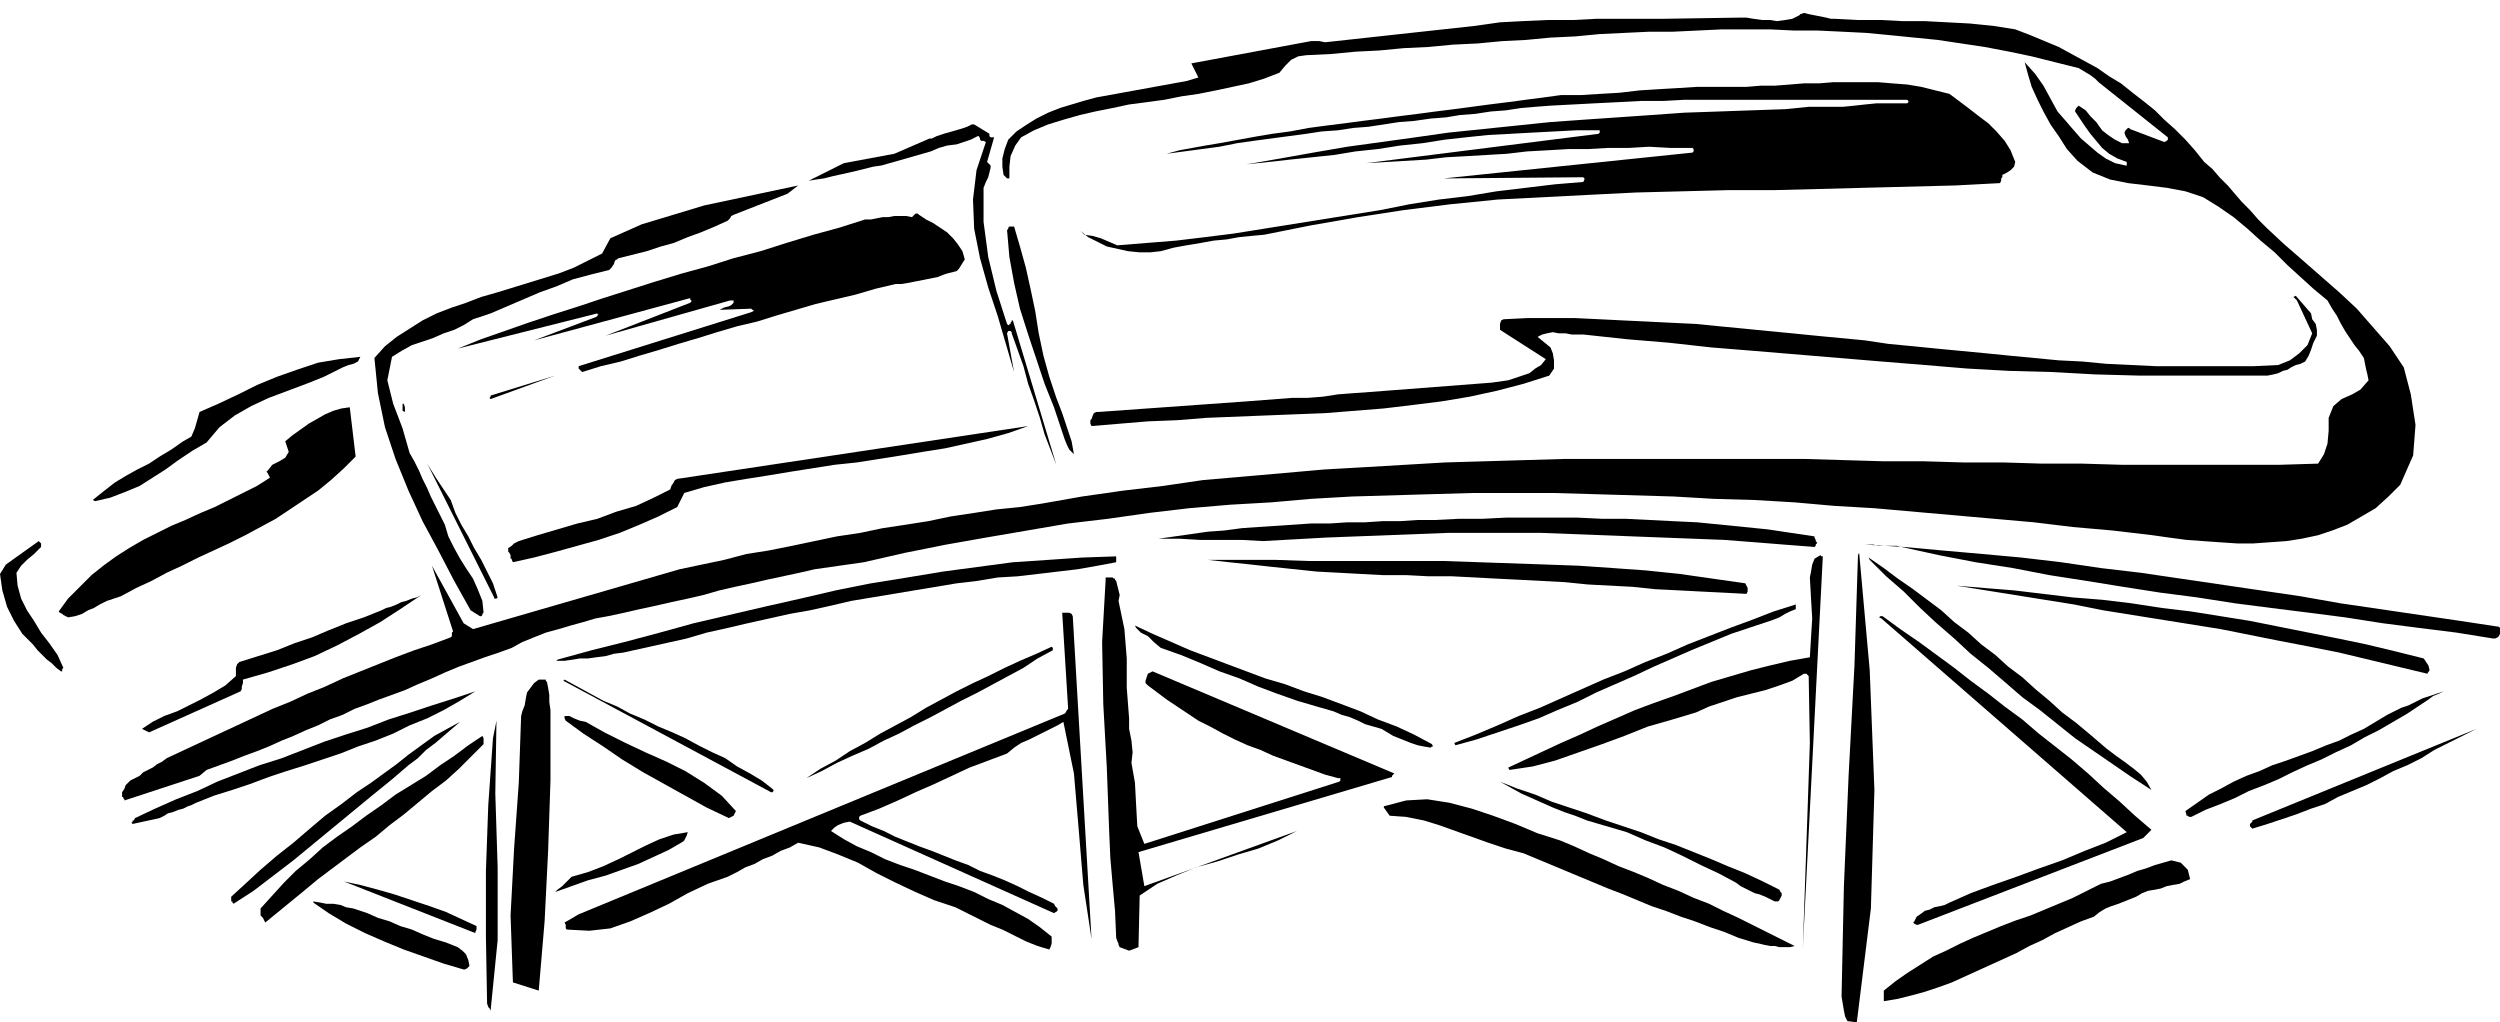 <svg xmlns="http://www.w3.org/2000/svg" width="2.13in" height="83.616" fill-rule="evenodd" stroke-linecap="round" preserveAspectRatio="none" viewBox="0 0 2130 871"><style>.pen1{stroke:none}.brush2{fill:#000}</style><path d="m0 489 2 14 4 14 6 12 7 11 5 5 4 4 4 5 4 4 4 4 4 3 4 4 4 3h1v-2l1-1-5-11-7-10-7-9-6-10-6-9-5-10-3-11-1-11 4-6 5-5 6-5 6-6v-3l-1-1-1-1-28 20-5 8zm51 33 2 1 1 1 2 1 2 1 6-1 6-2 5-3 5-2 5-3 6-3 6-2 6-2 13-7 13-6 13-7 13-6 14-7 13-6 13-6 14-7 13-7 13-7 12-8 12-8 12-8 11-9 11-10 10-10-5-42-7 1-7 2-7 3-7 4-7 4-7 5-7 5-6 5 3 9-3 5-5 3-6 3-4 5-1 1 1 1 1 2 1 2-11 7-12 6-12 6-12 6-12 5-13 6-12 5-12 6-12 6-12 7-11 7-11 8-10 8-10 10-10 10-8 11 1 1zm30-95 13-3 13-5 12-5 11-7 11-7 11-8 12-8 12-7 11-13 13-10 14-8 15-7 16-6 16-6 15-6 16-8 5-2 4-1 4-2 2-4-18 2-18 3-18 6-17 6-17 7-16 8-17 8-16 7-2 7-2 7-3 7-7 4-10 7-10 6-9 6-10 5-9 5-10 6-9 7-10 8 2 1zm23 252h1v1l1 1v1l64-21 6-5 11-4 11-4 10-4 11-4 10-4 11-5 10-4 11-5 10-4 10-5 11-4 10-5 11-4 10-4 11-4 11-4 11-5 12-5 11-5 12-5 11-4 11-4 12-4 11-4 9-5 10-4 10-4 11-3 10-3 11-3 10-3 11-2 14-3 13-3 14-3 13-3 14-3 13-3 14-4 13-3 14-3 13-3 14-3 14-3 13-3 14-2 14-2 14-2 35-8 35-7 34-6 35-6 35-6 34-4 35-5 34-4 35-3 35-2 34-3 35-2 34-1 34-1 35-1h68l35 1 34 1 34 1 34 2 35 1 34 2 34 3 34 2 34 3 34 3 34 3 34 3 33 4 34 3 34 4 14 2 15 2 14 1 14 1 15 1h14l14-1 14-1 13-2 14-3 12-4 13-5 12-7 12-7 11-10 10-10 11-25 2-26-4-26-6-23-12-18-14-16-14-16-15-14-16-14-16-14-15-13-15-14-7-7-7-8-7-7-6-7-6-7-7-7-6-7-7-6-8-10-8-9-9-9-9-8-8-8-10-8-9-7-10-8-10-6-10-7-11-6-11-6-11-6-12-5-12-5-13-5-19-3-20-2-19-1-19-1h-19l-19-1h-20l-19-1h-3l-4-1-5-1-5-1-5-1-4-1-3 1-1 1-6 3-6 1-7 1-6-1h-7l-7-1-6-1h-7l-64 1h-57l-19 1h-22l-22 1-19 1-14 2-7 1-128 14-5-1h-7l-102 19 6 12-10 3-11 2-11 2-11 2-11 2-11 2-11 2-11 2-11 3-10 3-10 3-10 4-10 5-8 5-9 6-7 7-3 8-2 8v7l1 7 1 1 1 1 1 1h2v-10l1-9 4-9 5-7 11-6 12-5 13-4 14-4 13-3 15-3 14-3 15-2 15-2 15-3 14-2 15-3 14-3 14-3 13-4 13-5 5-6 5-5 6-3 7-1 21-1 21-2 20-1 21-2 21-1 21-2 21-1 21-2 20-1 21-2 21-1 21-2 21-1 21-1h20l21-1 21-1h41l21 1h20l21 1 20 1 21 2 20 2 20 2 20 3 20 3 21 4 19 4 20 5 20 5 5 3 5 3 4 3 3 3 59 47v2l-1 1-2 1-29-11-1-1h-1l-1 1-1 1-1 2 1 3 2 3 1 3h-6l-6-3-6-4-5-4-5-7-5-5-4-5-6-4-1 1-1 1-1 2v1l4 6 4 6 5 7 5 6 5 6 6 5 7 4 8 3v3h-1l-9-2-8-4-7-5-7-6-7-6-7-8-6-7-7-8-6-11-6-11-7-10-9-10 3 11 3 10 5 11 5 10 6 11 7 10 7 11 9 10 13 10 15 6 15 3 17 2 16 2 16 3 15 5 13 8 13 9 12 10 11 10 12 10 11 11 11 10 11 10 12 10 4 7 4 6 3 6 4 7 4 6 4 6 4 5 4 6 1 5 1 5 1 4 1 5-7 8-7 4-9 4-7 6-4 10v11l-1 11-3 9-5 8-33 1h-134l-34-1h-34l-33-1h-34l-34-1h-34l-34-1-34-1h-204l-34 1-34 1-34 1-34 2-34 2-35 2-34 3-34 3-35 3-34 5-34 4-35 5-34 6-19 3-20 2-19 3-20 3-19 4-19 3-20 3-19 4-20 3-19 4-19 4-20 4-19 3-19 5-19 4-19 4-176 51-8-5-27-49 18 56-1 1v3l-1 1-16 6-15 5-16 6-15 6-15 6-15 6-15 7-15 6-15 7-15 6-15 7-15 7-15 7-15 7-15 7-15 7-4 3-4 2-4 3-4 2-4 2-3 3-4 2-4 2-2 2-2 2-1 3-2 3v4z" class="pen1 brush2"/><path d="m121 621 6 3 78-35 1-2v-2l1-3v-3l21-6 21-7 19-7 19-9 19-10 18-10 17-11 18-12-4 2-4 1-5 2-4 1-4 2-5 2-4 1-4 2-15 6-15 5-15 6-14 6-15 5-15 6-16 5-16 5-2 2-1 3v7l-9 8-10 6-11 6-10 5-10 5-11 4-10 5-9 6zm-8 81 23-5 4-2 3-2 4-1 5-2 4-1 4-2 3-1 4-2 15-6 16-5 15-5 16-6 15-5 16-5 15-5 15-5 15-6 15-5 15-6 14-7 15-6 14-7 14-8 13-8-18 6-19 6-18 6-19 6-18 7-19 6-18 6-18 7-18 7-19 6-18 7-18 7-17 8-18 7-18 8-17 8-1 2h-1v1l-1 1 1 1zm35 6 40 11-40-11zm49 59v1h1v1l1 1 17-11 17-13 17-13 17-14 17-14 17-14 17-14 16-13 7-6 7-6 8-6 7-7 8-6 7-6 7-6 7-6-11 6-11 6-11 8-11 8-10 8-11 8-11 8-12 8-13 10-14 10-13 11-14 12-14 11-14 12-13 12-12 11v3zm25 7v6l1 1 1 1 1 2 1 2 11-9 11-9 11-9 12-10 12-9 12-9 12-9 13-9 12-10 12-9 12-10 12-10 12-9 11-10 11-11 10-10v-5l-1-2-12 8-12 9-12 8-12 9-13 8-13 8-12 9-13 9-12 9-13 9-12 9-11 10-12 10-10 10-10 11-10 11zm325-583-27 12-7 13-12 6-12 6-13 5-13 4-13 4-13 4-13 4-14 4-13 5-12 4-13 5-12 6-11 7-11 7-10 8-9 10 3 30 6 29 9 27 11 27 12 26 14 26 13 25 14 25 8 5h1l1-1v-1l1-1-1-10-4-10-4-9-6-9-5-8-5-9-5-10-3-10-4-8-4-8-4-8-3-7-4-8-3-7-4-8-4-7-6-21-8-21-5-20 4-20 8-5 9-5 9-3 9-3 9-4 9-3 8-4 8-5 15-5 14-6 14-6 14-6 14-5 14-6 15-4 16-4 2-2 2-3 1-3 3-2 12-3 12-3 12-4 11-3 12-5 11-4 12-5 11-5 1-1 1-1 1-2 2-1 46-18 9-7-80 17-53 16zM267 769l13 9 15 9 16 8 16 7 17 7 17 6 17 6 17 5h1l2-1 1-1 1-1-1-5-2-5-3-3-4-3-10-4-10-3-10-4-9-4-10-3-9-4-10-3-9-4-6-2-6-2-6-1-5-2-6-1h-6l-5-1-6-1v1zm26-18 112 44v-1l1-2v-3l-13-6-13-6-14-5-15-5-15-5-14-4-15-4-14-3z" class="pen1 brush2"/><path d="M343 344v6l2 1v-4l-1-3h-1zm21 51 57 114v1h2l1-1-4-12-5-10-5-10-6-10-5-10-6-10-5-10-4-11-6-9-6-9-5-8-3-5zm26-98 119-30v1h1l-1 1-1 1-53 20 133-36v1l1 1v1l-1 1-72 28 106-30h3v2l-2 2-2 1-4 1-4 2 27-1 1 1h1v1l-2 1-147 46v2l1 1 1 1 1 1 16-5 17-4 16-5 17-5 16-5 17-5 16-5 17-5 17-4 16-5 17-5 17-5 17-4 17-4 17-5 17-4h5l6-1 5-1 5-1 5-1 5-1 5-1 5-2 3-1 4-1 4-1 2-2 5-8-2-7-4-6-4-5-5-5-6-4-6-4-6-3-6-4-1-1h-2l-1 1-1 1-1 1-5-1h-10l-5 1h-5l-5 1-5 1h-5l-22 7-22 6-23 7-22 7-23 6-22 7-22 6-23 7-22 7-22 7-21 7-22 7-21 7-20 7-20 7-20 8zm27 42 1 1 55-20-55 17v1l-1 1zm16 129v2l1 1 1 2v3h1v1l1 2 18-4 19-5 18-5 18-5 18-6 17-7 16-7 16-8 6-12 17-5 18-4 18-3 19-3 18-3 19-3 19-3 19-2 19-3 19-3 18-3 19-3 18-4 18-4 18-5 17-6-299 45-2 1-1 2-2 3-1 3-14 7-15 7-17 5-16 6-17 4-17 5-17 5-16 5-2 1-2 1-2 2-3 2v1zm-13 161-4 57-2 56v56l1 57 1 3 1 1 1 2 6-60v-62l-2-63 1-62-3 15zm24-19-2 57-4 56-3 57 2 57 22 7 5-59 3-60 2-60v-60l-1-7v-6l-1-6-1-5-1-1v-1h-6l-4 3-3 4-3 4-1 5-1 6-2 5-1 4zm30-47h7l7-1 6-1h7l7-1 8-1 7-2 8-1 18-4 18-4 18-4 17-5 18-4 17-4 18-4 18-4 17-3 18-4 17-4 18-3 18-3 18-3 18-3 18-3 17-2 18-3 17-1 17-2 17-2 17-2 17-3 16-3v-5l-29 1-29 2-30 2-30 4-30 4-30 5-31 5-30 6-30 7-31 7-30 7-30 7-29 8-30 8-28 7-29 8-1 1h-1 1zm6 17 177 95h1l1-1v-1l-1-1-9-7-10-6-11-6-10-7-11-5-12-6-11-6-11-5-12-5-12-6-12-5-11-6-12-5-11-6-11-6-11-6-1 1zm1 32 1 2 15 11 17 11 16 11 18 11 18 10 18 10 18 10 19 9 2-1 2-1 1-2 1-2-12-13-15-11-16-10-16-8-18-8-17-8-18-9-16-9-5-1-5-2-4-2h-4v2zm-8 148 14-5 14-5 15-4 14-5 14-5 13-6 13-6 12-7 1-1 1-2 1-2 1-3-12 2-12 4-11 5-12 6-12 6-13 6-13 5-14 4-4 4-4 4-4 3-2 2zm9 28v3l1 1 19 1 18-2 17-6 16-7 17-8 16-9 17-8 17-6 8-4 7-4 8-3 7-4 8-3 7-4 8-3 7-4 18 4 16 6 17 7 16 9 16 8 17 8 16 7 18 6 10 5 10 5 10 5 10 4 10 5 10 5 10 4 10 3 1-2 1-3v-6l-10-8-10-7-11-6-11-6-12-5-12-6-13-5-12-4-13-5-13-5-12-4-13-5-12-6-12-5-11-6-11-7 3-3 3-2 5-2 5-1 174 78 3-2v-2l-2-2-1-2-10-5-11-5-10-5-11-5-10-4-11-4-10-5-11-4-10-4-10-4-11-4-10-4-10-4-10-5-10-4-10-5-1-1v-2l1-1 16-6 16-7 15-7 16-7 15-7 15-7 16-6 16-6 6-5 6-4 7-3 6-3 6-3 6-3 6-3 5-3 9 44 4 47 4 48 7 46-16-275-1-2-2-1h-6l5 81v1l-1 1-1 2-1 1-414 171-12 7 1 2z" class="pen1 brush2"/><path d="m689 154 6-1 7-1 8-2 9-2 9-2 8-2 8-2 7-1 7-2 7-2 7-2 7-2 7-2 7-2 7-3 7-2 8-1 6-2 6-2 6-3h1l1 2v1l1 1h2l2 1-8 24-3 25 1 25 5 25 7 25 8 24 7 24 7 24-6-33 1-2h2l1 1v1l5 14 5 14 4 15 5 14 5 15 4 14 5 13 5 13-37-123h-1v1l-1 1v1h-1v1h-1l-1-1-9-28-7-29-4-30v-29l2-5 2-4 1-4 1-4v-2l-1-1-1-1-1-1 6-21h-3l-1-1v-2l-13-8h-2l-4 2-6 2-7 2-7 2-6 2-4 2h-2l-30 13-43 8-30 15zm-2 509 13-6 13-7 13-6 14-6 13-7 13-6 13-7 14-7 13-7 13-7 14-7 13-7 13-7 13-7 12-8 13-7v-2l-1-1-13 6-14 6-13 6-14 7-13 6-14 7-13 7-13 7-13 8-13 7-13 7-13 8-13 7-12 8-13 7-12 8z" class="pen1 brush2"/><path d="m858 196 2 23 4 22 5 22 7 22 7 21 7 21 8 20 7 21 2 6 2 5 2 4 4 4-2-11-4-12-4-12-5-13-6-18-5-18-4-19-3-19-4-19-4-18-5-18-5-17h-4l-1 1v1l-1 1zm63 1 6 5 8 4 8 4 9 2 9 2 10 1h9l9-1 11-3 11-2 12-2 11-2 11-1 11-2 10-1 11-1 40-8 40-7 39-6 40-5 40-4 39-2 39-2 40-2 39-1 39-1h39l39-1 38-1 39-1 39-1 38-2 1-2v-2l1-1v-2l4-2 3-2 3-3 1-4-4-10-5-8-7-8-7-7-8-6-9-7-8-6-8-6-12-3-12-3-12-2-13-1-12-1h-38l-12 1h-13l-12 1-13 1h-12l-12 1h-42l-16 1-17 1-16 1-17 2-17 1-16 1h-17l-15 2-15 2-15 2-16 2-15 2-15 2-16 2-15 2-16 2-15 2-16 2-15 2-16 2-15 2-16 3-15 2-12 2-11 2-11 2-11 2-12 2-11 2-11 2-11 3 15-2 15-2 15-2 15-3 14-2 15-2 15-2 15-2 13-2 14-1 13-2 13-1 13-2 13-2 13-1 14-2 13-1 12-2 13-1 13-2 13-1 13-2 12-1 13-1 19-1 19-1 20-1 19-1h19l18-1h190l1 1v1l-1 1h-26l-10 1-9 1-10 1h-29l-10 1-10 1-29 1-28 1-29 1-28 2-29 2-29 2-28 2-29 3-29 3-29 3-28 4-29 4-29 4-29 5-28 5-29 5 19-2 18-2 19-2 19-2 18-3 19-2 19-3 19-2 19-3 18-2 19-2 19-1 18-1 19-1 19-1h20v2l-1 1-198 25 17-1 17-1 17-1 17-2 18-1 17-1 17-1 17-2 18-1 17-1h17l17-1h18l17-1 18 1h19l1 1v2l-1 1-212 22 118-1h1l1 1v1l-1 2-24 2-25 3-25 3-24 4-25 3-25 4-25 5-25 4-25 4-25 4-25 4-25 4-24 3-25 3-25 2-25 2-7-3-7-3-7-2-7-1-3-3zm9 160-1 1v3l1 2 24-2 24-2 25-1 25-2 25-1 25-1 25-1 26-1 25-2 25-2 25-3 24-3 24-4 23-5 23-6 22-7 4-6v-7l-1-6-2-5-11-9 4-2 4-1 5-1 5 1h6l5 1h10l37 4 36 3 36 4 37 3 36 3 36 3 36 3 37 3 36 3 36 2 37 1 36 2 37 1h110l5-1 4-1 4-2 4-1 3-2 4-2 4-1 4-2 3-5 2-5 2-6 3-6v-5l-1-5-3-4-1-5-13-15-2 1 1 1 1 1 1 1 13 28-4 10-7 7-8 6-10 4-21 1h-83l-21-1-21-1-21-2-20-1-21-2-21-2-20-2-21-2-21-2-20-2-21-2-20-3-21-2-21-2-20-2-21-2-20-2-21-2-20-2-21-1-20-1-21-1-20-1-21-1h-41l-20 1-2 1-1 3v5l39 25-4 5-5 3-5 4-6 2-6 2-6 2-7 1-7 1-13 1-13 1-13 1-13 1-13 1-13 1-13 1-13 1-14 1-13 1-13 2-13 1h-13l-13 1-13 1-13 1-126 9h-2l-2 1-1 2-1 3zm12 137-3 53 1 53 3 54 2 54 1 23 2 23 2 22 1 23 1 3 1 2v1l1 2 8 3 8-3 1-44 15-10 16-7 17-7 18-5 18-6 17-5 17-7 16-8-130 47-5-29 216-64v-1l1-1 1-1-206-87-2 1-2 1-1 3-1 3v2l1 1 1 1 8 6 8 6 9 6 9 6 9 6 10 5 11 6 10 5 11 5 11 4 11 5 11 4 11 4 11 4 11 4 11 3h2v2l-1 1-166 53-6-15-1-18-1-19-3-17 1-9-1-10-2-10v-9l-2-26v-25l-2-25-5-24 1-5-1-4-1-4-1-4-1-1v-1h-1l-1-1h-6v2z" class="pen1 brush2"/><path d="m968 535 4 4 6 3 5 5 6 5 17 6 17 7 16 7 17 6 16 7 16 6 17 6 17 5 7 2 7 2 7 3 7 2 7 3 6 3 7 2 7 2 5 3 5 3 5 2 5 2 5 2 6 2 5 1 6 1 1-1h1l-1-2-15-8-15-7-16-6-15-7-16-6-16-6-16-5-16-6-17-5-16-6-16-6-16-6-16-6-16-7-16-7-15-7 1 2zm19-76h18l17 1h36l18 1 18-1 18-1 18-1 26-1 26-1 26-1 26-1h79l26 1 26 1 26 1 26 1 26 1 26 1 26 2 25 2 26 2 1-1v-1l1-1v-1l-1-1v-1l-1-2v-1l-20-3-20-3-20-2-20-2-20-2-21-1-20-1-20-1h-20l-21-1h-61l-20 1h-20l-20 1h-15l-15 1h-15l-15 1h-15l-15 1h-16l-15 1-15 1-15 1-14 1-15 2-14 1-14 2-14 2-14 2zm47-313 20-5-20 5zm-5 331 18 2 19 2 18 2 19 2 19 2 19 1 18 1 19 1h20l19 1h20l19 1 19 1 20 1 19 1 19 1 20 2 19 1 19 1 19 2 20 1 19 1 20 1 19 1 1-2v-3l-1-2-1-2-28-4-28-4-29-3-28-2-29-2-28-1-29-1-29-1-29-1h-115l-29-1h-57zm150 211 5 7 14 1 15 3 13 4 14 5 14 5 14 5 15 5 15 4 12 5 12 5 12 5 12 5 12 5 12 5 13 5 12 5 12 5 12 4 13 5 12 4 13 5 12 4 12 5 13 4 5 1 4 1 5 1h4l4 1h9l4-1-12-6-12-6-12-6-12-6-13-6-12-6-13-5-13-6-13-5-13-6-12-5-13-5-13-6-12-5-13-6-12-5-19-6-19-8-19-7-18-6-19-5-19-3-18 1-19 5v1zm61-53 18-5 18-6 18-6 17-6 16-7 17-7 16-8 16-7 16-7 17-8 16-7 16-7 17-7 17-7 18-6 18-6 5-2 5-3 4-2 5-2v-4l-19 6-18 7-19 7-18 7-18 7-18 8-18 7-18 8-18 7-18 8-18 8-18 8-18 7-18 8-19 8-18 7 1 2zm38 31 9 5 9 5 9 4 9 4 9 4 10 4 9 3 10 4 17 5 17 5 16 7 16 6 15 7 16 8 15 7 15 8 4 3 4 2 4 2 4 2 4 1 5 2 4 2 4 2h3l1-1 1-2 1-2v-2l-1-1-1-2-14-7-15-7-15-6-14-6-15-6-15-6-15-5-15-6-15-5-15-5-16-6-15-5-15-5-14-6-15-5-15-6z" class="pen1 brush2"/><path d="m1286 656 20-3 19-5 20-7 20-7 19-7 20-8 21-6 20-6 11-5 12-4 12-4 12-3 12-3 12-4 11-4 10-6h2l1 1 1 1 1 57-2 59-2 58-2 58 17-333v-1h-1l-1-1-5 3-2 5-1 6-1 5 1 18 1 17-1 16-1 17-17 3-17 4-16 4-17 5-17 5-16 6-16 6-17 6-16 6-16 7-16 7-15 7-16 7-15 7-15 7-15 7 1 2zm297-183-3 94-5 94-4 94-2 94 1 6 1 6 1 5 2 4 8 1 12-97 3-101-4-102-9-100-1 2zm6-9h7l4 1h16l4 1 32 7 31 6 32 5 31 6 32 5 31 5 32 5 31 4 32 5 31 4 32 4 31 4 32 5 31 4 32 4 31 5h2l2-1 1-1 1-2v-5l-1-1-33-5-34-5-34-5-34-5-34-6-34-5-34-5-34-5-34-5-34-4-34-5-34-4-33-3-34-3-33-3-33-2zm4 13 14 14 15 13 14 14 14 13 15 13 14 13 15 12 14 12 15 13 15 11 15 12 15 12 16 11 16 11 16 11 17 11-4-7-5-6-6-5-8-6-7-5-8-6-7-6-7-6-12-10-12-9-11-10-12-10-11-10-12-9-11-10-12-9-11-10-12-9-11-10-12-9-12-9-13-9-12-9-13-9 1 2zm10 50 209 182-18 9-18 7-19 8-20 7-19 7-20 7-19 7-18 8-4 2-4 1-5 1-4 2-4 1-4 3-3 2-2 4-1 1 1 1 2 1h1l192-74 7-7-14-12-13-12-14-12-13-12-14-12-14-11-14-11-14-12-15-11-14-11-15-11-14-11-15-11-15-11-16-11-15-11h-2l-1 1 2 1zm2 317v9l12-2 12-3 11-3 12-4 11-4 11-5 11-5 11-5 11-5 11-5 11-6 11-5 11-6 11-5 11-5 11-4 5-4 5-3 5-2 6-2 5-2 5-2 5-2 5-3 5-2 6-1 5-1 5-2 5-1 6-1 4-2 5-2-1-4-1-4-3-3-3-3-8-2-7 2-7 2-8 3-7 2-7 3-8 3-8 3-8 2-12 6-12 6-12 5-12 5-12 5-12 4-13 5-12 5-12 5-11 5-12 6-11 5-11 7-11 7-10 7-10 8zm62-345 25 4 25 4 25 4 25 4 25 5 25 4 25 4 25 4 25 4 25 5 25 5 26 5 25 5 25 6 25 6 25 6 2-3-1-4-2-3-2-3-24-6-25-6-24-5-25-5-25-5-25-5-25-4-25-4-25-3-26-4-25-3-25-2-25-3-25-3-25-2-24-2zm196 196h1l1 1h2l12-6 13-5 12-5 12-6 13-5 12-5 12-6 13-6 12-5 12-6 13-6 12-7 12-6 12-7 12-7 12-8 6-4 4-3 5-2 4-2-6 2-6 2-6 2-6 3-6 3-6 2-6 3-6 3-10 6-10 6-11 5-10 5-11 4-12 5-11 4-11 4-12 4-11 5-11 4-11 5-11 6-10 5-10 7-10 7 1 4zm54 7v2l1 1 1 1 13-4 12-4 12-4 13-5 12-4 11-6 12-5 12-5 12-6 11-6 12-5 12-6 11-7 12-6 12-6 12-6-191 78v1l-1 1-1 1z" class="pen1 brush2"/></svg>
